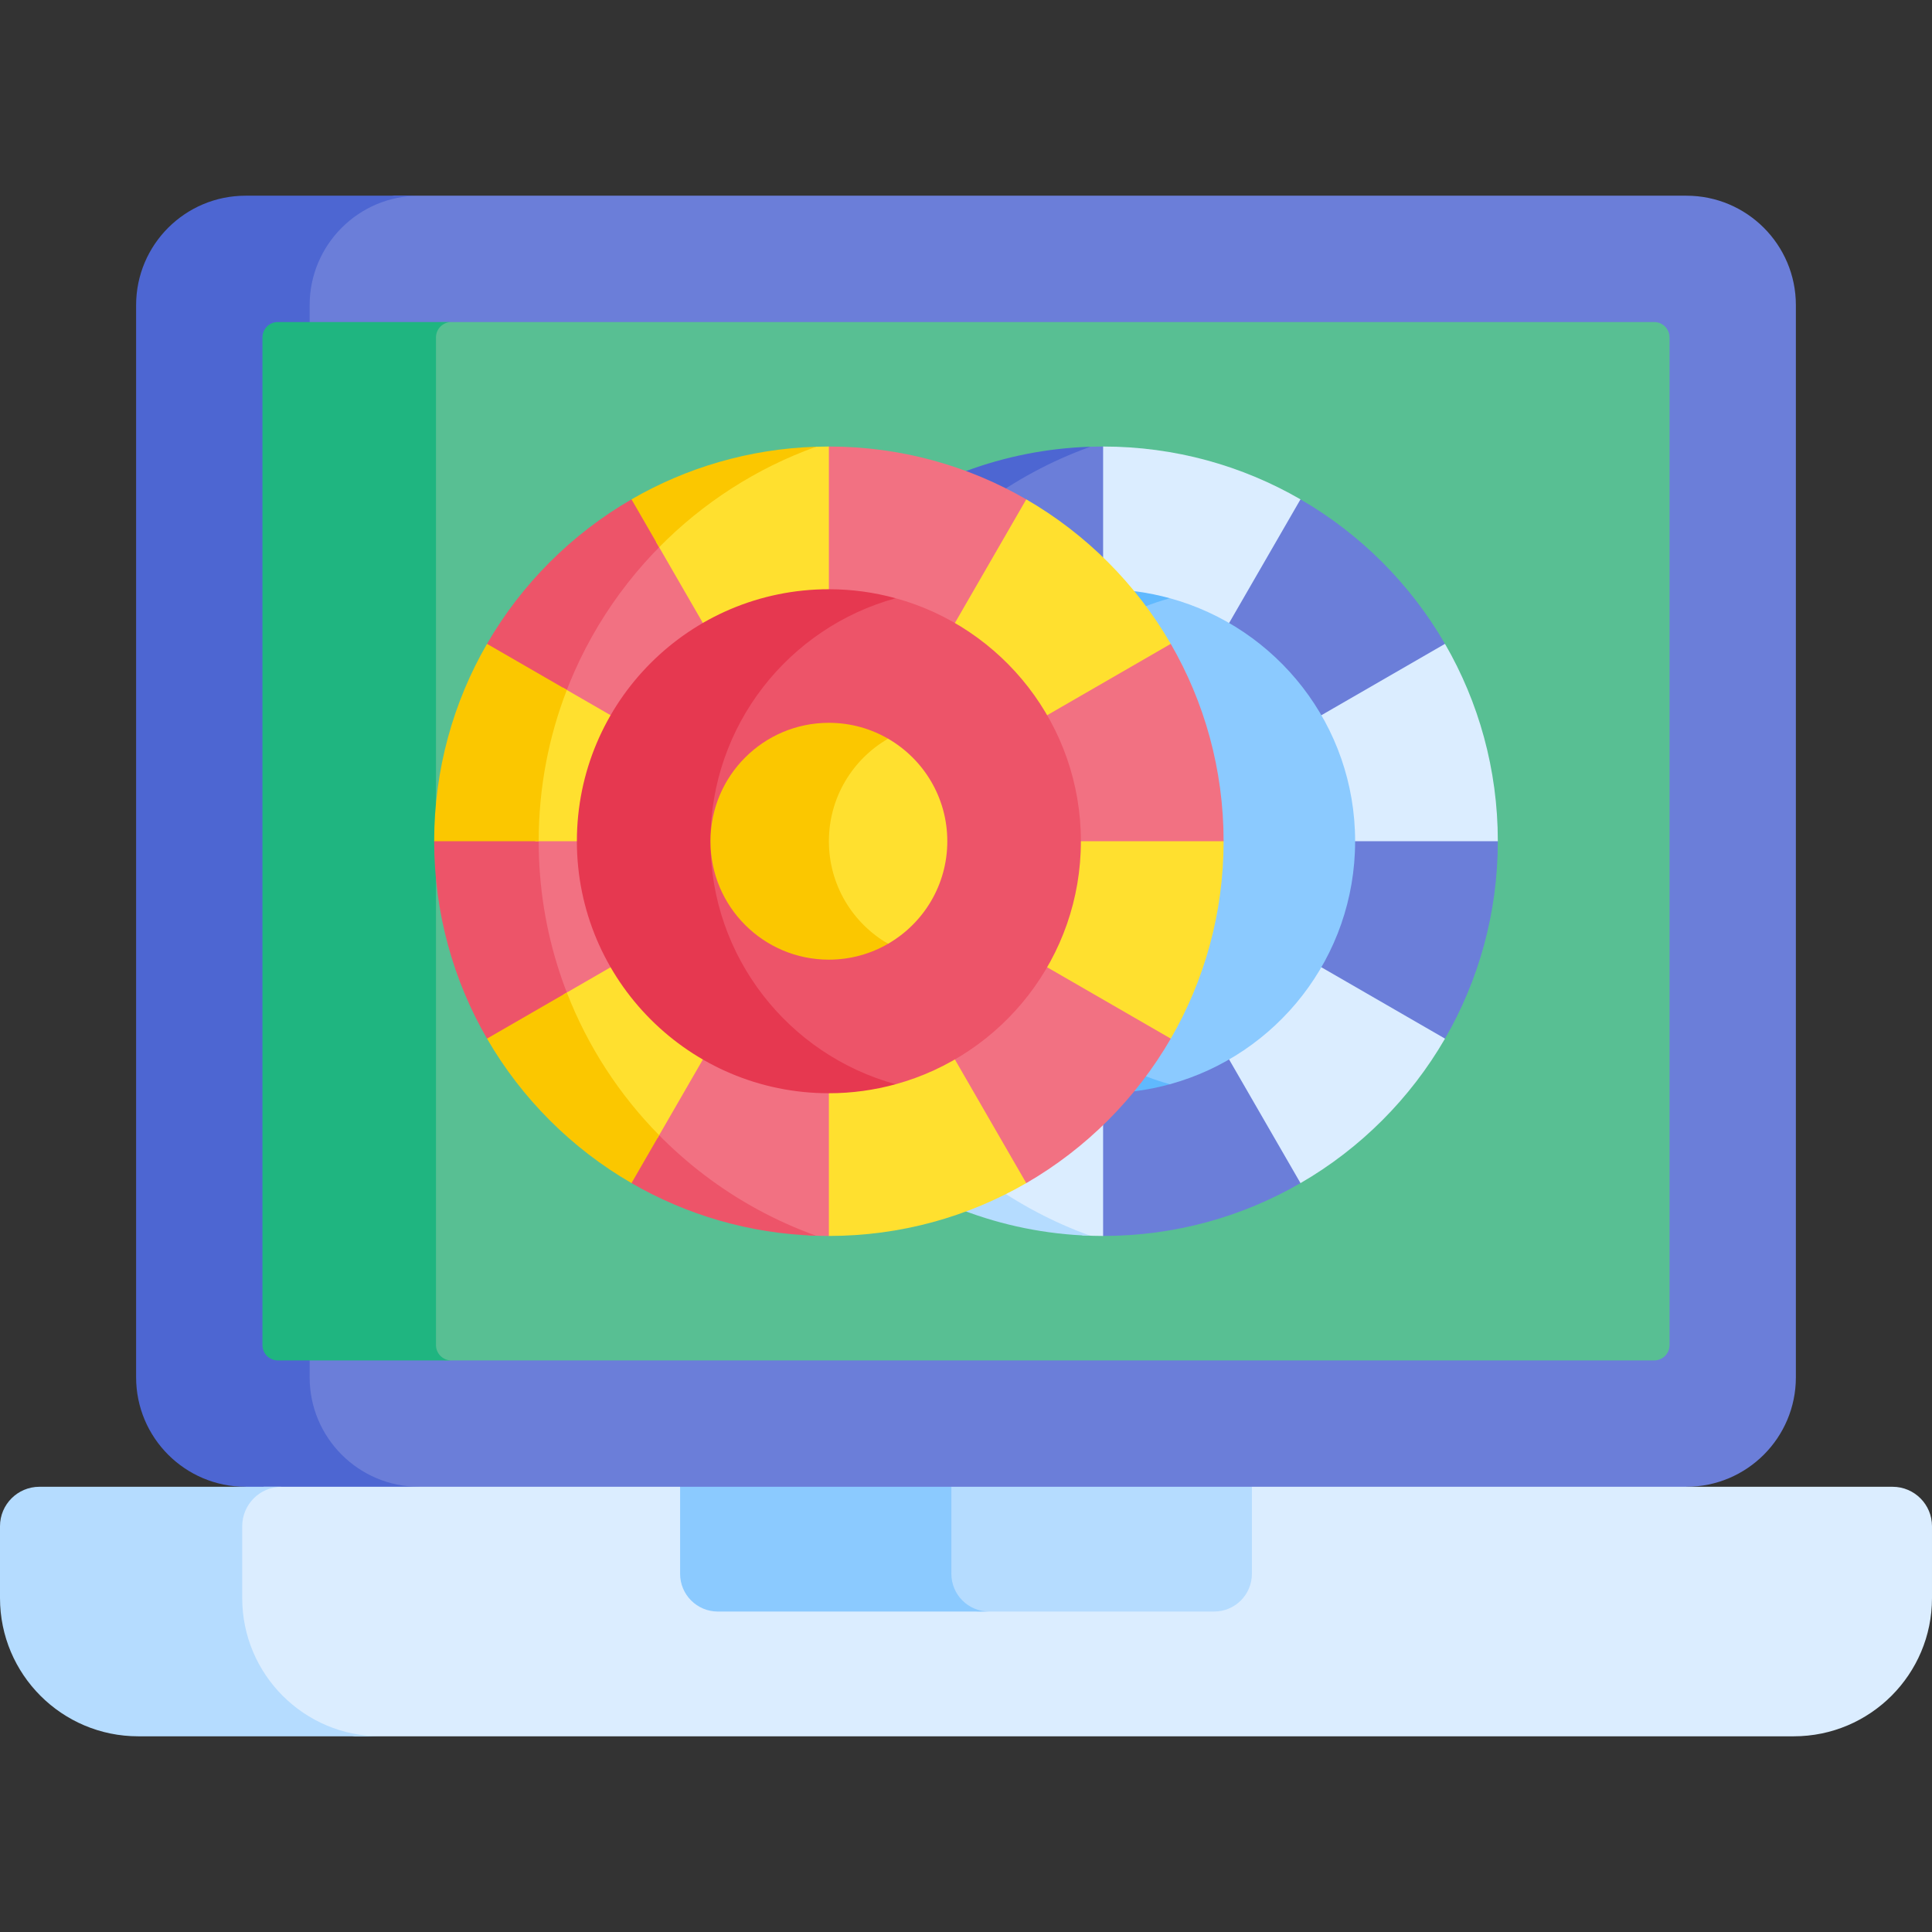 <svg id="Capa_1" enable-background="new 0 0 512 512" height="512" viewBox="0 0 512 512" width="512" xmlns="http://www.w3.org/2000/svg"><rect x="0" y="0" width="512" height="512" fill="#333333" stroke="none"/><g><path d="m446.916 51.861h-342.534l-10.999 3.596-9.1 7.555-3.688 14.251v299.27l9.74 11.847 7.469 3.67 24.313 9.207h320.329l4.468-7.246c16.024 0 29.013-12.99 29.013-29.013 0-13.345 0-272.883 0-284.124.002-16.024-12.988-29.013-29.011-29.013z" fill="#6b7ed9"/><path d="m82.059 364.998v-284.124c0-16.024 12.99-29.013 29.013-29.013h-45.988c-16.023 0-29.013 12.989-29.013 29.013v284.124c0 16.023 12.99 29.013 29.013 29.013l14.049 7.246h45.988l-14.049-7.246c-16.023 0-29.013-12.99-29.013-29.013z" fill="#4d66d2"/><path d="m438.374 85.342h-321.548l-1.766.849-1.159 2.489v267.506l1.159 3.176 2.689 1.168h320.624c2.25 0 4.073-1.824 4.073-4.073v-267.042c.001-2.249-1.822-4.073-4.072-4.073z" fill="#58bf93"/><path d="m115.54 356.457v-267.042c0-2.25 1.824-4.073 4.073-4.073h-45.988c-2.25 0-4.073 1.824-4.073 4.073v267.041c0 2.25 1.824 4.073 4.073 4.073h45.988c-2.249.001-4.073-1.823-4.073-4.072z" fill="#1fb580"/><path d="m501.548 394.011h-169.784l-6.416 4.327h-140.449l-4.663-4.327h-110.342l-3.123 2.095-3.52 5.752v36.486l14.079 16.225 9.014 3.949 7.687 1.621h381.325c20.237 0 36.643-16.406 36.643-36.643v-19.034c.001-5.772-4.678-10.451-10.451-10.451z" fill="#dbedff"/><g><path d="m64.188 423.496v-19.034c0-5.772 4.679-10.452 10.452-10.452h-64.188c-5.773.001-10.452 4.68-10.452 10.452v19.034c0 20.238 16.406 36.643 36.643 36.643h64.188c-20.237 0-36.643-16.405-36.643-36.643z" fill="#b5dcff"/></g><path d="m396.94 222.936c0-19.056-5.098-36.921-14.001-52.309l-7.753-1.589-27.608-29.449-2.931-7.254c-15.388-8.903-33.252-14.002-52.309-14.002l-4.349 4.461-27.266 8.291-1.888 1.656 33.503 23.411 20.649 39.611 4.808 39.978-10.22 34.299-12.444 17.313-30.636 22.218-3.588 4.238 2.695 2.168 14.571 8.359 8.807 3.054c1.776.09 3.56.15 5.358.15l6.234-6.405 39.342-8.532 6.732.935c15.873-9.184 29.108-22.419 38.293-38.293l-2.692-5.206 11.503-39.572z" fill="#dbedff"/><g><path d="m255.077 320.694c10.579 4.035 21.977 6.41 33.882 6.789-9.853-3.537-19.05-8.441-27.389-14.459z" fill="#b5dcff"/></g><path d="m326.68 242.764 56.258 32.481c8.903-15.388 14.001-33.253 14.001-52.309h-64.885c0-7.234-1.964-14.007-5.375-19.828l56.258-32.481c-9.184-15.873-22.419-29.108-38.293-38.292l-32.56 56.395c-1.201-.68-2.449-1.283-3.723-1.837l4.623 8.869 4.808 39.978-10.22 34.299-12.444 17.313-2.793 2.025v38.162c19.057 0 36.921-5.098 52.309-14.002l-32.56-56.395c6.045-3.42 11.088-8.392 14.596-14.378z" fill="#6b7ed9"/><path d="m292.337 156.151v-37.818c-1.131 0-2.256.021-3.378.057l-9.559 2.027-14.906 7.362-5.659 4.962z" fill="#6b7ed9"/><path d="m257.356 131.707 2.949 2.061c8.668-6.444 18.301-11.662 28.654-15.378-11.558.367-22.637 2.619-32.954 6.441z" fill="#4d66d2"/><path d="m310.038 158.54h-9.626l-5.561 2.434 18.134 34.787 4.808 39.978-10.22 34.299-10.892 15.153c4.001 1.174 7.757 2.16 7.757 2.16l5.599-.02c28.29-7.76 49.084-33.642 49.084-64.395s-20.793-56.636-49.083-64.396z" fill="#8bcaff"/><path d="m310.038 158.54c-5.639-1.547-11.57-2.389-17.701-2.389l4.077 7.821c4.287-2.282 8.845-4.121 13.624-5.432z" fill="#60b9fe"/><path d="m295.129 287.351-3.251 2.357c.153.001.304.012.458.012 6.131 0 12.061-.843 17.701-2.389-4.07-1.116-7.978-2.619-11.698-4.446z" fill="#60b9fe"/><g><path d="m324.266 222.936c0-19.057-5.098-36.921-14.002-52.309l-7.753-1.589-27.608-29.449-2.931-7.254c-15.388-8.904-33.252-14.002-52.309-14.002l-4.349 4.461-27.266 8.291-19.669 17.247-13.114 17.946-8.398 21.857-4.256 20.361-1.035 18.751 2.876 23.237 6.365 16.719 12.884 23.927 8.666 9.279 1.131.46 3.509 3.911 13.919 11.197 14.571 8.359 8.807 3.054c1.776.09 3.56.15 5.358.15l6.234-6.405 39.342-8.532 6.732.935c15.873-9.184 29.108-22.419 38.293-38.293l-2.692-5.206 11.504-39.572z" fill="#f27182"/><path d="m142.756 222.936c0-39.408 20.529-74.019 51.474-93.73l-18.257 5.552-8.618-2.422c-15.873 9.184-29.108 22.419-38.293 38.293l2.507 6.693-12.194 40.032-4.315 5.583c0 19.056 5.098 36.921 14.002 52.309l7.338 1.696 28.299 30.829 2.656 5.767c14.475 8.375 31.142 13.38 48.93 13.945-42.866-15.388-73.529-56.384-73.529-104.547z" fill="#ed5469"/><path d="m254.007 242.764 56.258 32.481c8.903-15.388 14.002-33.252 14.002-52.309h-64.885c0-7.234-1.964-14.007-5.375-19.828l56.258-32.481c-9.184-15.873-22.419-29.108-38.293-38.292l-32.56 56.395c-5.706-3.23-12.295-5.082-19.32-5.082-.144 0-.286.009-.429.011v-65.325c-1.131 0-2.256.021-3.378.056l-9.559 2.027-14.906 7.362-17.989 15.774 26.297 45.548c-5.881 3.477-10.772 8.443-14.163 14.38l-36.824-21.26-2.272 5.914-4.256 20.361-.797 14.441h38.989c0 7.081 1.883 13.718 5.161 19.456l-36.557 21.106 1.41 3.704 12.884 23.927 8.666 9.279 1.131.46.712.794 25.917-44.891c5.736 3.392 12.407 5.366 19.535 5.442v65.325c19.057 0 36.921-5.098 52.309-14.002l-32.56-56.395c6.042-3.42 11.086-8.392 14.594-14.378z" fill="#ffe02f"/><g fill="#fbc700"><path d="m216.285 118.389c-17.789.565-34.456 5.57-48.93 13.945l7.327 12.69c11.578-11.757 25.755-20.946 41.603-26.635z"/><path d="m150.22 263.029-21.158 12.216c9.184 15.873 22.419 29.108 38.293 38.293l7.327-12.69c-10.547-10.712-18.936-23.551-24.462-37.819z"/><path d="m150.22 182.843-21.158-12.216c-8.903 15.388-14.002 33.252-14.002 52.309h27.695c.001-14.138 2.648-27.656 7.465-40.093z"/></g><path d="m237.364 158.54h-9.626l-27.608 12.087s-17.946 36.142-17.715 37.752.456 38.192-.002 38.882 16.567 23.697 17.027 24.387 14.034 8.743 15.185 10.123c1.15 1.38 17.14 5.579 17.14 5.579l5.599-.02c28.29-7.76 49.084-33.642 49.084-64.395s-20.794-56.635-49.084-64.395z" fill="#ed5469"/><path d="m188.281 222.936c0-30.754 20.794-56.636 49.084-64.395-5.639-1.547-11.57-2.389-17.701-2.389-36.884 0-66.785 29.901-66.785 66.785s29.9 66.785 66.785 66.785c6.131 0 12.061-.843 17.701-2.389-28.291-7.762-49.084-33.644-49.084-64.397z" fill="#e63850"/><path d="m235.355 195.762h-5.316l-10.376 12.081-3.378 17.946 3.378 12.117 5.161 7.362 10.53 4.842c9.378-5.427 15.692-15.56 15.692-27.174s-6.313-21.747-15.691-27.174z" fill="#ffe02f"/><path d="m219.663 222.936c0-11.614 6.314-21.747 15.692-27.174-4.617-2.672-9.973-4.209-15.692-4.209-17.332 0-31.383 14.051-31.383 31.383s14.05 31.383 31.383 31.383c5.718 0 11.074-1.537 15.692-4.209-9.378-5.427-15.692-15.56-15.692-27.174z" fill="#fbc700"/></g><path d="m252.123 394.011-1.807 1.58v26.27s5.809 4.185 5.684 4.185c-.058 0 1.4.496 2.982 1.029h62.787c5.52 0 9.995-4.475 9.995-9.995v-23.069z" fill="#b5dcff"/><path d="m252.123 417.08v-23.069h-71.887v23.069c0 5.52 4.475 9.995 9.995 9.995h71.887c-5.52 0-9.995-4.475-9.995-9.995z" fill="#8bcaff"/></g></svg>
